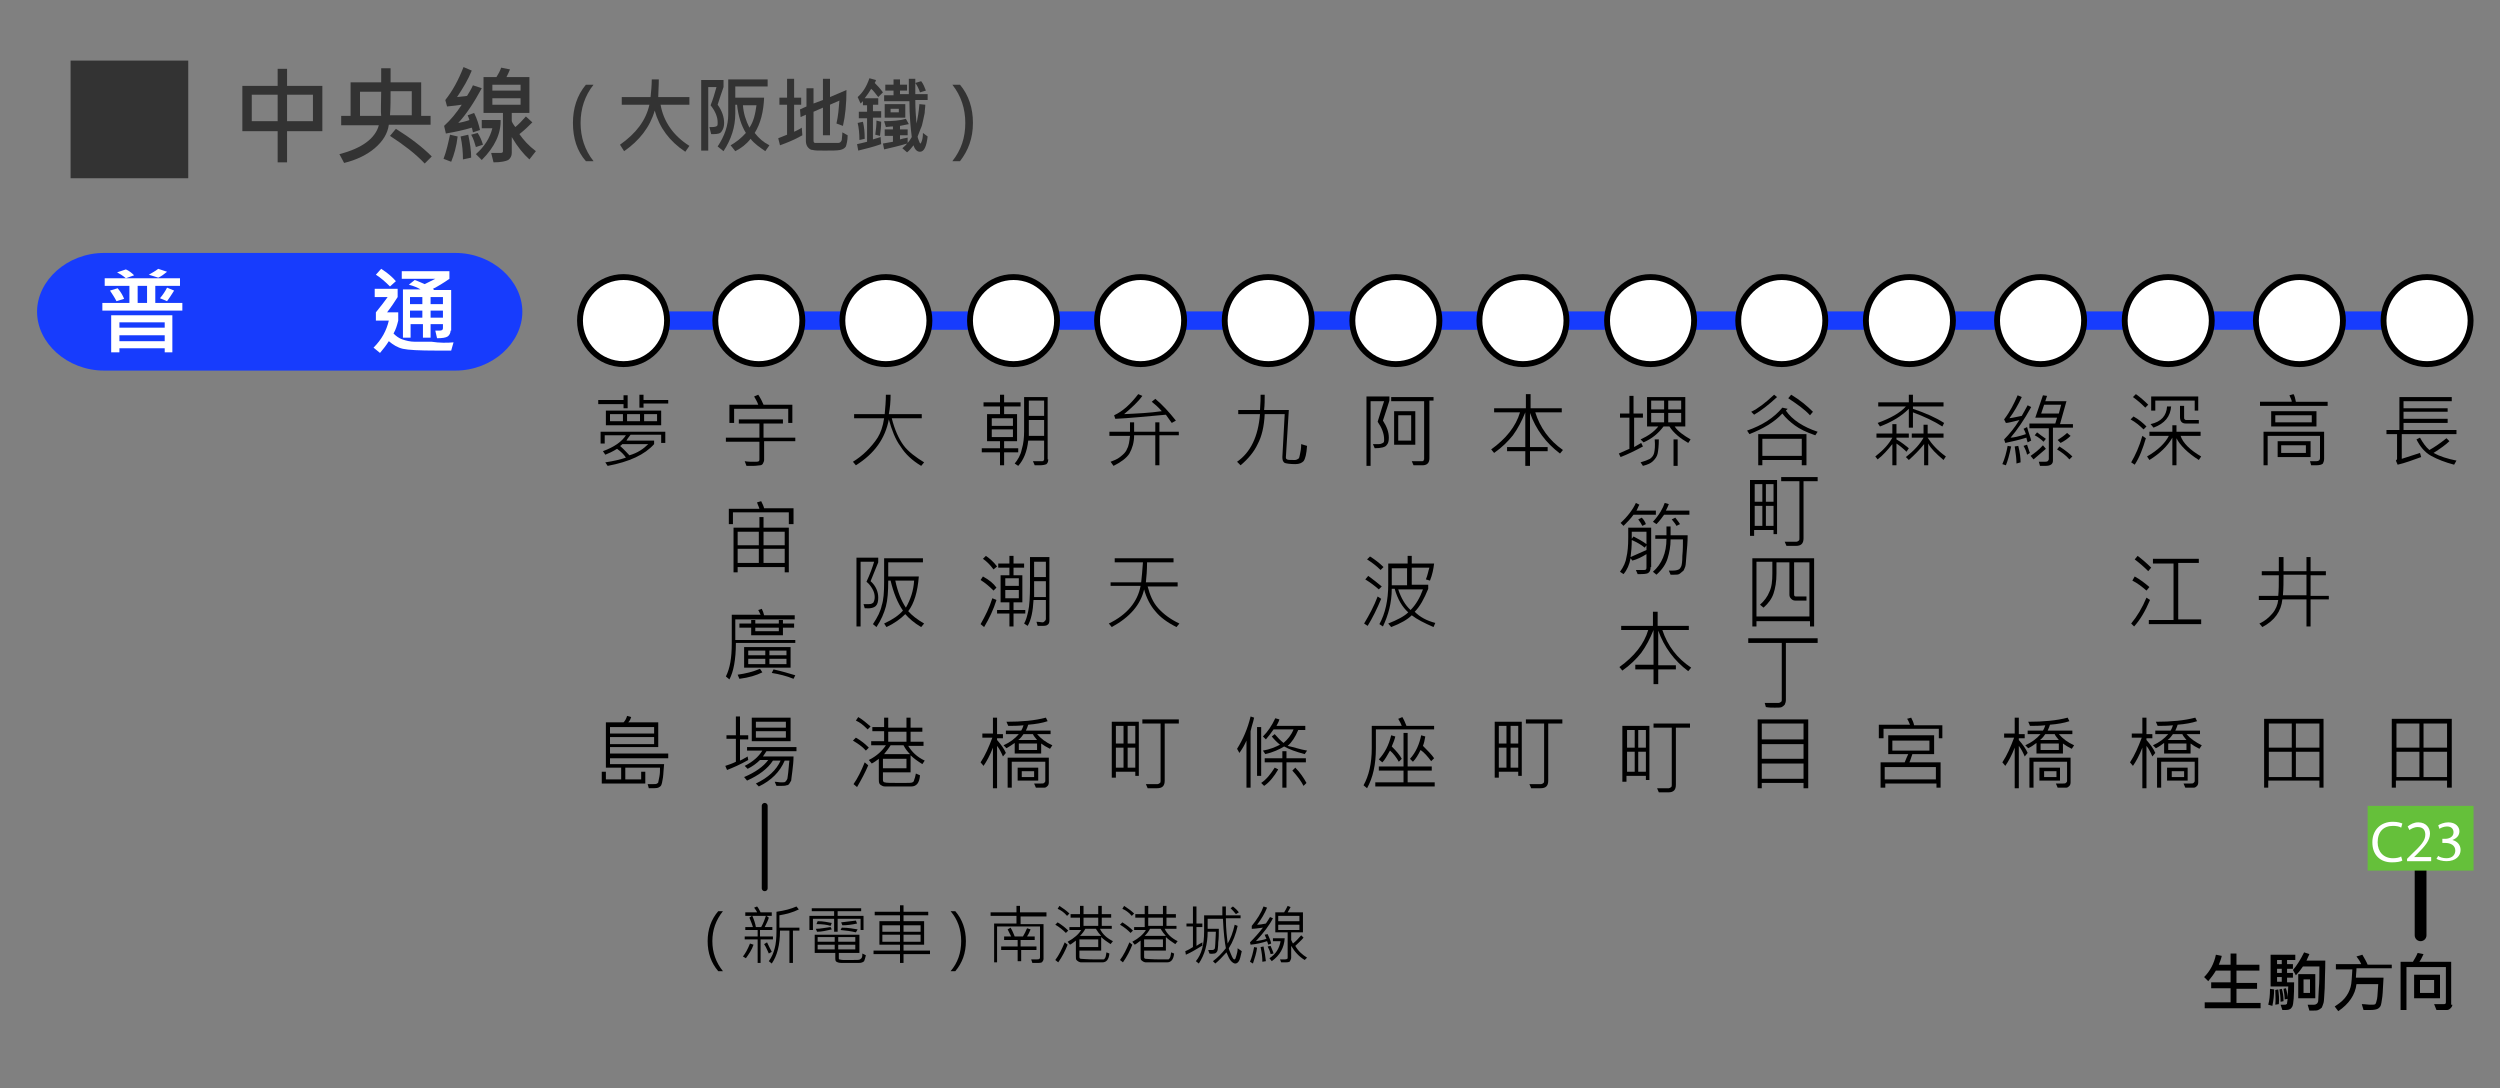 <?xml version="1.0" encoding="utf-8"?>
<!-- Generator: Adobe Illustrator 28.1.0, SVG Export Plug-In . SVG Version: 6.00 Build 0)  -->
<svg version="1.1" id="レイヤー_11" xmlns="http://www.w3.org/2000/svg" xmlns:xlink="http://www.w3.org/1999/xlink" x="0px"
	 y="0px" viewBox="0 0 425 185" style="enable-background:new 0 0 425 185;" xml:space="preserve">
<rect x="0" y="0" width="425" height="185" fill="#808080" stroke="none"/>
<style type="text/css">
	.st0{fill:none;}
	.st1{fill:none;stroke:#000000;stroke-width:2;stroke-linecap:round;stroke-linejoin:round;stroke-miterlimit:10;}
	.st2{fill:none;stroke:#000000;stroke-linecap:round;stroke-linejoin:round;stroke-miterlimit:10;}
	.st3{fill:#65C03A;}
	.st4{fill:#FFFFFF;}
	.st5{fill:none;stroke:#173CFD;stroke-width:3.135;stroke-linecap:round;stroke-miterlimit:10;}
	.st6{fill:#173CFD;}
	.st7{fill:#FFFFFF;stroke:#000000;stroke-miterlimit:10;}
	.st8{fill:#333333;}
</style>
<g>
	<path class="st0" d="M48.5,188.7"/>
</g>
<g>
	<path d="M384.3,171.4h-9.5v-1h4.4v-2.4h-3.3v-1h3.3V165h-2.5c-0.4,0.7-0.9,1.3-1.3,1.8l-0.7-0.7c1-1,1.7-2.3,2-3.8l1,0.2
		c-0.1,0.5-0.3,1-0.5,1.5h2v-1.9h1v1.9h3.9v1h-3.9v2.1h3.5v1h-3.5v2.4h4.1V171.4z"/>
	<path d="M386.6,168.2c0,0.9-0.1,1.9-0.3,2.8l-0.7-0.2c0.2-0.7,0.3-1.6,0.3-2.7L386.6,168.2z M390.3,163.2h-1.5v0.7h1v0.8h-1v0.7h1
		v0.8h-1v0.8h1.2c0,2.3-0.1,3.7-0.3,4.1s-0.5,0.6-1.1,0.6h-0.6l-0.3-0.9l0.6,0c0.2,0,0.3,0,0.4-0.1c0.1,0,0.1-0.1,0.1-0.2
		s0.1-0.4,0.1-1c0-0.6,0.1-1.2,0.1-1.8h-3v-5.4h4.2V163.2z M387.4,170.7l-0.6,0.1c0.1-0.8,0-1.7,0-2.5l0.5-0.1
		C387.4,169,387.5,169.8,387.4,170.7z M387.9,163.9v-0.7h-0.8v0.7H387.9z M387.9,165.4v-0.7h-0.8v0.7H387.9z M387.9,166.9v-0.8h-0.8
		v0.8H387.9z M388.2,170.2l-0.5,0.1c0-0.8-0.1-1.5-0.2-2.1l0.4-0.1C388.1,168.7,388.2,169.4,388.2,170.2z M388.9,169.8l-0.5,0.1
		c0-0.5-0.1-1.1-0.2-1.8l0.4-0.1C388.8,168.6,388.9,169.2,388.9,169.8z M395.3,163.4c0,1.7-0.1,3.2-0.1,4.6
		c-0.1,1.4-0.1,2.2-0.2,2.5s-0.2,0.6-0.3,0.8c-0.2,0.2-0.4,0.3-0.6,0.4c-0.2,0.1-0.5,0.1-0.9,0.1h-0.6l-0.3-1c0.5,0,0.8,0,1.1,0
		c0.2,0,0.4-0.1,0.5-0.2c0.1-0.1,0.2-0.3,0.2-0.5l0.1-2c0.1-1.1,0.1-2.4,0.1-3.8h-2.8c-0.4,0.6-0.8,1.1-1.2,1.5l-0.5-0.9
		c0.7-0.8,1.3-1.8,1.9-3l0.9,0.3c-0.2,0.4-0.3,0.7-0.5,1.1H395.3z M393.6,169.7h-2.9v-4.1h2.9V169.7z M392.7,168.8v-2.3h-1.1v2.3
		H392.7z"/>
	<path d="M406.4,164.6h-5.8c0,0.6-0.1,1.2-0.1,1.6h4.7c-0.1,1.3-0.1,2.4-0.2,3.2c-0.1,0.8-0.2,1.4-0.3,1.6c-0.1,0.2-0.3,0.4-0.5,0.5
		s-0.6,0.2-1.2,0.2c-0.4,0-0.8,0-1.2,0l-0.3-1c0.6,0,1,0.1,1.5,0.1c0.4,0,0.7,0,0.8-0.1s0.2-0.4,0.3-0.9c0.1-0.5,0.1-1.4,0.2-2.5
		h-3.7c-0.2,1.8-1.3,3.4-3.1,4.6l-0.6-0.8c0.6-0.4,1.2-0.8,1.7-1.4s0.8-1.2,1-1.9c0.2-0.7,0.2-1.7,0.3-3h-2.8v-0.9h4.3
		c-0.2-0.5-0.5-0.9-0.8-1.3l1-0.3c0.4,0.7,0.7,1.2,0.9,1.7h4.1V164.6z"/>
	<path d="M416.9,170.8c0,0.2-0.1,0.4-0.3,0.6c-0.2,0.2-0.4,0.3-0.6,0.3l-1.8,0l-0.4-1c0.5,0,1.1,0,1.7,0c0.2,0,0.3-0.1,0.3-0.3v-6
		h-6.7v7.3h-1v-8.2h2.1c0.3-0.5,0.6-1,0.8-1.5l1,0.2c-0.2,0.4-0.4,0.9-0.7,1.3h5.4V170.8z M414.8,169.7h-4.4v-4h4.4V169.7z
		 M413.8,168.8v-2.2h-2.4v2.2H413.8z"/>
</g>
<line class="st1" x1="411.5" y1="159" x2="411.5" y2="145"/>
<line class="st2" x1="130" y1="151" x2="130" y2="137"/>
<g>
	<path d="M122.1,165.1c-1.2-1.4-1.8-3.1-1.8-5.1c0-2,0.6-3.7,1.8-5.1h0.8c-1.2,1.5-1.8,3.2-1.8,5.1c0,1.9,0.6,3.6,1.8,5.1H122.1z"/>
	<path d="M128.1,160.6c-0.3,0.9-0.8,1.6-1.3,2.3l-0.5-0.3c0.4-0.5,0.8-1.2,1.2-2.2L128.1,160.6z M131.5,159.7h-2.2v4h-0.5v-4h-2.2
		v-0.5h2.2v-1.1h-2.1v-0.5h1.3c-0.1-0.3-0.3-0.9-0.6-1.6l0.4-0.3h-1.1v-0.6h2c-0.1-0.3-0.3-0.5-0.5-0.8l0.5-0.2
		c0.2,0.2,0.4,0.6,0.6,1h1.9v0.6h-0.9l0.4,0.3c-0.1,0.4-0.4,1-0.7,1.6h1.3v0.5h-2.1v1.1h2.2V159.7z M130.2,155.7h-2.3
		c0.3,0.7,0.5,1.3,0.6,1.9h0.9C129.8,156.9,130,156.3,130.2,155.7z M131.2,161.8l-0.5,0.3c-0.2-0.4-0.4-1-0.8-1.6l0.5-0.3
		C130.7,160.8,130.9,161.3,131.2,161.8z M136,158.2h-1.2v5.5h-0.6v-5.5h-1.6c0,2.5-0.5,4.3-1.4,5.6l-0.5-0.4c0.5-0.7,0.8-1.4,1-2.2
		c0.2-0.7,0.3-1.7,0.3-2.9v-3.3c1.4-0.2,2.5-0.5,3.4-0.9l0.4,0.5c-1,0.5-2.1,0.8-3.3,1v2.1h3.4V158.2z"/>
	<path d="M146.9,158.1h-0.6v-1.9h-3.9v2.2h-0.6v-2.2h-3.6v1.9h-0.6v-2.4h4.2v-0.8h-3.8v-0.5h8.4v0.5h-4v0.8h4.4V158.1z M147.2,162.4
		c-0.1,0.4-0.2,0.8-0.3,1c-0.2,0.2-0.5,0.3-0.9,0.3c-0.4,0-1,0-1.5,0c-0.5,0-0.9,0-1.4,0s-0.7-0.1-0.9-0.2c-0.2-0.1-0.2-0.4-0.2-0.7
		v-0.8h-3.5v-3.1h7.6v3.1h-3.5v0.9c0,0.1,0,0.2,0.1,0.2c0.1,0,0.3,0.1,0.7,0.1c0.4,0,0.9,0,1.3,0c0.9,0,1.4,0,1.5-0.1
		s0.3-0.2,0.3-0.3c0.1-0.2,0.1-0.4,0.1-0.7L147.2,162.4z M141.4,158c-0.9,0.2-1.7,0.4-2.5,0.4l-0.2-0.5c0.8,0,1.6-0.2,2.5-0.3
		L141.4,158z M141.4,156.9l-0.2,0.5c-0.6-0.2-1.4-0.3-2.4-0.3l0.2-0.5C140,156.6,140.8,156.8,141.4,156.9z M141.9,160.1v-0.8H139
		v0.8H141.9z M141.9,161.4v-0.8H139v0.8H141.9z M145.4,160.1v-0.8h-2.9v0.8H145.4z M145.4,161.4v-0.8h-2.9v0.8H145.4z M145.8,158
		l-0.3,0.5c-0.8-0.2-1.6-0.3-2.6-0.4l0.2-0.4C144.3,157.7,145.1,157.9,145.8,158z M145.7,157c-0.9,0.2-1.7,0.3-2.5,0.3l-0.2-0.5
		c0.8-0.1,1.6-0.2,2.5-0.3L145.7,157z"/>
	<path d="M158.1,162.2h-4.5v1.5H153v-1.5h-4.5v-0.6h4.5v-1h-3.5v-4h3.5v-1h-4.3v-0.6h4.3v-1.1h0.6v1.1h4.2v0.6h-4.2v1h3.5v4h-3.5v1
		h4.5V162.2z M153,158.4v-1.1h-3v1.1H153z M153,160.1v-1.2h-3v1.2H153z M156.5,158.4v-1.1h-2.9v1.1H156.5z M156.5,158.9h-2.9v1.2
		h2.9L156.5,158.9z"/>
	<path d="M161.6,165.1c1.2-1.4,1.8-3.1,1.8-5.1c0-2-0.6-3.7-1.8-5.1h0.8c1.2,1.4,1.8,3.1,1.8,5.1c0,2-0.6,3.7-1.8,5.1H161.6z"/>
	<path d="M178,155.8h-4.5v1.3h3.9v5.9c0,0.2-0.1,0.4-0.2,0.5c-0.1,0.2-0.5,0.2-1,0.2c-0.2,0-0.5,0-0.7,0l-0.2-0.6c0.3,0,0.6,0,0.8,0
		c0.3,0,0.5,0,0.6-0.1c0.1-0.1,0.1-0.1,0.1-0.3v-5.2h-7.3v6.1h-0.5V157h3.8v-1.3h-4.4l0-0.6h4.4v-1.1h0.6v1.1h4.5V155.8z
		 M176.3,161.5h-2.7v1.9H173v-1.9h-2.8v-0.6h2.8v-1.1h-2.3v-0.6h1.2c-0.2-0.4-0.4-0.8-0.6-1.2l0.5-0.3c0.3,0.5,0.5,1,0.7,1.5h1.4
		c0.3-0.5,0.5-0.9,0.7-1.4l0.6,0.2c-0.2,0.5-0.4,0.9-0.6,1.2h1.3v0.6h-2.4v1.1h2.7V161.5z"/>
	<path d="M181.6,158.2l-0.4,0.4c-0.5-0.5-1.1-1-1.8-1.4l0.4-0.4C180.6,157.3,181.1,157.7,181.6,158.2z M181.5,160.6
		c-0.4,1-0.9,2-1.6,3l-0.5-0.4c0.6-0.8,1.1-1.8,1.6-3L181.5,160.6z M181.8,155.3l-0.4,0.4c-0.5-0.6-1.1-1-1.6-1.2l0.3-0.5
		C180.7,154.4,181.3,154.8,181.8,155.3z M189.2,160l-0.4,0.5c-0.6-0.4-1.2-0.8-1.6-1.2v2.3h-3.7v1.1c0,0.2,0.1,0.3,0.3,0.3
		c0.2,0,1,0.1,2.4,0.1c0.8,0,1.3,0,1.4,0c0.1,0,0.2-0.1,0.3-0.3c0.1-0.2,0.1-0.4,0.2-0.9l0.5,0.2c-0.1,1-0.5,1.5-1.2,1.5
		c-0.4,0-1,0-1.9,0c-0.9,0-1.4,0-1.6,0c-0.2,0-0.3,0-0.5-0.1c-0.2-0.1-0.3-0.2-0.4-0.3s-0.1-0.4-0.1-0.6v-2.7
		c-0.3,0.2-0.6,0.5-1,0.7l-0.4-0.5c1.1-0.6,1.9-1.3,2.3-2h-2v-0.5h1.8V156h-1.6v-0.6h1.6v-1.4h0.6v1.4h2.5v-1.4h0.6v1.4h1.6v0.6
		h-1.6v1.4h1.7v0.5h-2C187.4,158.8,188.2,159.5,189.2,160z M186.7,161v-1.3h-3.2v1.3H186.7z M187.2,159.1c-0.3-0.3-0.6-0.7-0.9-1.2
		h-1.8c-0.2,0.4-0.5,0.8-0.9,1.2H187.2z M186.7,157.4V156h-2.5v1.4H186.7z"/>
	<path d="M192.6,158.2l-0.4,0.4c-0.5-0.5-1.1-1-1.8-1.4l0.4-0.4C191.6,157.3,192.1,157.7,192.6,158.2z M192.5,160.6
		c-0.4,1-0.9,2-1.6,3l-0.5-0.4c0.6-0.8,1.1-1.8,1.6-3L192.5,160.6z M192.8,155.3l-0.4,0.4c-0.5-0.6-1.1-1-1.6-1.2l0.3-0.5
		C191.7,154.4,192.3,154.8,192.8,155.3z M200.2,160l-0.4,0.5c-0.6-0.4-1.2-0.8-1.6-1.2v2.3h-3.7v1.1c0,0.2,0.1,0.3,0.3,0.3
		c0.2,0,1,0.1,2.4,0.1c0.8,0,1.3,0,1.4,0c0.1,0,0.2-0.1,0.3-0.3c0.1-0.2,0.1-0.4,0.2-0.9l0.5,0.2c-0.1,1-0.5,1.5-1.2,1.5
		c-0.4,0-1,0-1.9,0c-0.9,0-1.4,0-1.6,0c-0.2,0-0.3,0-0.5-0.1c-0.2-0.1-0.3-0.2-0.4-0.3s-0.1-0.4-0.1-0.6v-2.7
		c-0.3,0.2-0.6,0.5-1,0.7l-0.4-0.5c1.1-0.6,1.9-1.3,2.3-2h-2v-0.5h1.8V156h-1.6v-0.6h1.6v-1.4h0.6v1.4h2.5v-1.4h0.6v1.4h1.6v0.6
		h-1.6v1.4h1.7v0.5h-2C198.4,158.8,199.2,159.5,200.2,160z M197.7,161v-1.3h-3.2v1.3H197.7z M198.2,159.1c-0.3-0.3-0.6-0.7-0.9-1.2
		h-1.8c-0.2,0.4-0.5,0.8-0.9,1.2H198.2z M197.7,157.4V156h-2.5v1.4H197.7z"/>
	<path d="M204.3,160.8c-1.1,0.7-2,1.2-2.7,1.5l-0.1-0.6c0.5-0.2,1-0.5,1.3-0.7v-3.5h-1.1V157h1.1v-2.9h0.6v2.9h1v0.6h-1v3.2
		c0.3-0.2,0.6-0.4,1-0.6V160.8z M211.1,161.7c-0.2,0.9-0.3,1.4-0.5,1.7c-0.2,0.3-0.4,0.4-0.6,0.4c-0.2,0-0.4-0.1-0.7-0.4
		s-0.5-0.8-0.8-1.5c-0.7,0.8-1.4,1.5-1.9,1.9l-0.4-0.4c0.8-0.6,1.5-1.3,2.2-2.2c-0.2-1-0.4-2.7-0.5-5h-2.6v1.7h1.9
		c0,0.8,0,1.6-0.1,2.3c0,0.7-0.1,1.2-0.1,1.3s-0.1,0.3-0.2,0.4s-0.2,0.2-0.4,0.2c-0.2,0-0.4,0.1-0.8,0l-0.2-0.6c0.2,0,0.4,0,0.7,0
		c0.2,0,0.3-0.1,0.4-0.2c0.1-0.2,0.1-1.1,0.2-2.9h-1.4c0,2.1-0.5,3.9-1.5,5.4l-0.5-0.4c1-1.2,1.4-2.9,1.4-5v-2.8h3.1
		c0-0.5,0-1,0-1.5h0.6v1.5h2.5v0.5h-2.5c0,1.9,0.2,3.3,0.3,4.3c0.5-0.8,0.9-1.9,1.2-3.2l0.5,0.2c-0.3,1.4-0.8,2.7-1.5,3.8
		c0,0.2,0.2,0.6,0.4,1.1s0.4,0.8,0.5,0.8c0.1,0,0.1,0,0.2-0.1c0,0,0.1-0.2,0.2-0.6c0.1-0.3,0.2-0.7,0.2-1.2L211.1,161.7z
		 M210.6,155.1l-0.5,0.3c-0.3-0.4-0.6-0.7-0.9-1l0.4-0.3C210,154.4,210.3,154.7,210.6,155.1z"/>
	<path d="M213.7,161.1c-0.1,0.9-0.4,1.8-0.7,2.7l-0.5-0.3c0.3-0.7,0.5-1.5,0.7-2.5L213.7,161.1z M216.4,156.1
		c-0.6,1.2-1.6,2.5-2.9,3.9c0.6-0.1,1.2-0.2,1.8-0.4c-0.1-0.2-0.2-0.4-0.3-0.7l0.5-0.1c0.2,0.5,0.5,1,0.6,1.6l-0.5,0.2
		c0-0.1-0.1-0.3-0.2-0.6c-0.9,0.3-1.8,0.5-2.8,0.6l-0.1-0.4c0.8-0.8,1.5-1.6,2.2-2.5c-0.8,0.1-1.4,0.2-1.9,0.2l0-0.5
		c0.9-1.1,1.6-2.2,2-3.3l0.6,0.2c-0.4,1-1,2-1.7,2.9c0.5,0,1-0.1,1.5-0.2c0.3-0.4,0.5-0.8,0.7-1.1L216.4,156.1z M215.2,163.4
		l-0.6,0.1c0-0.8-0.1-1.6-0.3-2.5l0.5-0.1C215,161.8,215.1,162.6,215.2,163.4z M216.5,162.1l-0.5,0.1c-0.1-0.5-0.3-0.9-0.5-1.3
		l0.5-0.1C216.2,161.3,216.4,161.7,216.5,162.1z M218.4,159.5c-0.1,1.6-0.8,2.9-2.2,3.9l-0.4-0.5c1.1-0.7,1.7-1.7,1.9-2.9h-1.3v-0.5
		H218.4z M222.2,162.8l-0.4,0.4c-1-0.6-1.7-1.4-2.3-2.4v2c0,0.2-0.1,0.4-0.2,0.6s-0.5,0.2-1,0.2c-0.2,0-0.4,0-0.5,0l-0.2-0.5
		c0.2,0,0.4,0,0.6,0c0.3,0,0.5,0,0.6-0.1c0.1,0,0.1-0.1,0.1-0.2v-4.3h-2.1v-3.4h1.5c0.2-0.3,0.4-0.7,0.6-1.1l0.5,0.2
		c-0.2,0.3-0.3,0.6-0.5,0.9h2.6v3.4h-2v1.3c0.1,0.2,0.2,0.4,0.3,0.6c0.5-0.4,0.9-0.8,1.4-1.4l0.4,0.4c-0.4,0.5-0.9,0.9-1.4,1.4
		C220.7,161.7,221.4,162.3,222.2,162.8z M220.9,156.6v-0.9h-3.6v0.9H220.9z M220.9,158.1v-0.9h-3.6v0.9H220.9z"/>
</g>
<rect x="402.5" y="137" class="st3" width="18" height="11"/>
<g>
	<path class="st4" d="M408.4,146.3c-0.3,0.2-1,0.3-1.8,0.3c-1.9,0-3.3-1.2-3.3-3.4c0-2.1,1.4-3.5,3.5-3.5c0.8,0,1.4,0.2,1.6,0.3
		l-0.2,0.7c-0.3-0.2-0.8-0.3-1.4-0.3c-1.6,0-2.6,1-2.6,2.8c0,1.6,1,2.7,2.6,2.7c0.5,0,1.1-0.1,1.4-0.3L408.4,146.3z"/>
	<path class="st4" d="M409.2,146.5V146l0.7-0.7c1.7-1.6,2.4-2.4,2.4-3.4c0-0.7-0.3-1.3-1.3-1.3c-0.6,0-1.1,0.3-1.4,0.5l-0.3-0.6
		c0.5-0.4,1.1-0.7,1.8-0.7c1.4,0,2,1,2,1.9c0,1.2-0.9,2.2-2.2,3.5l-0.5,0.5v0h2.9v0.7H409.2z"/>
	<path class="st4" d="M414.5,145.5c0.2,0.2,0.8,0.4,1.4,0.4c1.1,0,1.5-0.7,1.5-1.3c0-0.9-0.8-1.3-1.7-1.3h-0.5v-0.7h0.5
		c0.6,0,1.4-0.3,1.4-1.1c0-0.5-0.3-1-1.1-1c-0.5,0-1,0.2-1.3,0.4l-0.2-0.6c0.3-0.2,1-0.5,1.7-0.5c1.3,0,1.9,0.8,1.9,1.5
		c0,0.7-0.4,1.2-1.2,1.5v0c0.8,0.2,1.4,0.8,1.4,1.7c0,1-0.8,1.9-2.4,1.9c-0.7,0-1.4-0.2-1.7-0.4L414.5,145.5z"/>
</g>
<line class="st5" x1="103.5" y1="54.5" x2="412.5" y2="54.5"/>
<path class="st6" d="M88.8,53c0,5.3-5.1,10-11.4,10H17.7c-6.3,0-11.4-4.7-11.4-10c0-5.3,5.1-10,11.4-10h59.7
	C83.7,43,88.8,47.7,88.8,53z"/>
<g>
	<path class="st4" d="M30.9,52.8H17.4v-1.3H22v-2.9h-4.2v-1.3h12.8v1.3h-4.2v2.9h4.6V52.8z M21.1,50.8l-1.3,0.4
		c-0.3-0.6-0.7-1.2-1.1-1.8L20,49C20.6,49.7,20.9,50.3,21.1,50.8z M29.4,59.9H28v-0.7h-7.7v0.7h-1.4v-6.3h10.4V59.9z M22.8,46.8
		l-1.4,0.5c-0.6-0.5-1.1-0.8-1.5-1l1.5-0.5C21.9,46,22.4,46.4,22.8,46.8z M28,55.7v-0.9h-7.7v0.9H28z M28,58v-1h-7.7v1H28z M25,51.5
		v-2.9h-1.6l0,2.9H25z M28.4,46.2c-0.5,0.4-1,0.8-1.5,1l-1.6-0.5c0.5-0.3,1.1-0.6,1.6-1L28.4,46.2z M29.6,49.4
		c-0.5,0.8-0.9,1.4-1.2,1.8l-1.2-0.5c0.5-0.6,0.9-1.2,1.2-1.8L29.6,49.4z"/>
	<path class="st4" d="M77.1,58.2l-0.4,1.4c-0.9,0-1.7,0-2.5,0c-2.9,0-4.8-0.1-5.7-0.3c-0.9-0.2-1.7-0.7-2.4-1.3
		c-0.5,0.8-1,1.4-1.5,2l-1.1-0.9c1.4-1.4,2.2-2.9,2.6-4.6h-2.2v-1.4c0.9-1.1,1.5-1.9,2-2.6h-2.2v-1.4h3.9v1.4
		c-0.5,0.8-1.1,1.7-1.8,2.6h1.9v1.4c-0.2,0.8-0.4,1.5-0.8,2.2c0.4,0.4,0.9,0.8,1.5,1s1.3,0.4,2.2,0.4c0.9,0,1.8,0,2.8,0
		C74.7,58.3,76,58.3,77.1,58.2z M67.3,47.8l-1,0.9c-0.8-0.8-1.6-1.5-2.4-2l0.9-1C65.9,46.4,66.7,47.1,67.3,47.8z M76.6,56.2
		c0,0.4-0.2,0.8-0.5,1s-0.9,0.3-1.8,0.3L74,56.2c0.3,0,0.5,0,0.7,0c0.4,0,0.6-0.1,0.6-0.4v-0.7h-2.1v2.3h-1.3v-2.3h-2.1v2.3h-1.3
		v-8.2h3c-0.5-0.3-1.2-0.6-2-0.8l1-0.8c0.6,0.2,1.2,0.5,1.7,0.7c0.6-0.3,1.2-0.6,1.8-0.9h-5.7v-1.3h8.1v1.3c-1,0.7-2,1.3-2.8,1.7
		l0.2,0.2h2.9V56.2z M71.8,51.7v-1.2h-2.1v1.2H71.8z M71.8,54v-1.2h-2.1V54H71.8z M75.3,51.7v-1.2h-2.1v1.2H75.3z M75.3,54v-1.2
		h-2.1V54H75.3z"/>
</g>
<path class="st7" d="M273.2,54.5c0,4.1,3.3,7.4,7.4,7.4c4.1,0,7.4-3.3,7.4-7.4c0-4.1-3.3-7.4-7.4-7.4
	C276.5,47.1,273.2,50.4,273.2,54.5z"/>
<path class="st7" d="M251.5,54.5c0,4.1,3.3,7.4,7.4,7.4c4.1,0,7.4-3.3,7.4-7.4c0-4.1-3.3-7.4-7.4-7.4
	C254.9,47.1,251.5,50.4,251.5,54.5z"/>
<path class="st7" d="M317.2,54.5c0,4.1,3.3,7.4,7.4,7.4c4.1,0,7.4-3.3,7.4-7.4c0-4.1-3.3-7.4-7.4-7.4
	C320.5,47.1,317.2,50.4,317.2,54.5z"/>
<path class="st7" d="M295.5,54.5c0,4.1,3.3,7.4,7.4,7.4c4.1,0,7.4-3.3,7.4-7.4c0-4.1-3.3-7.4-7.4-7.4
	C298.9,47.1,295.5,50.4,295.5,54.5z"/>
<path class="st7" d="M361.2,54.5c0,4.1,3.3,7.4,7.4,7.4c4.1,0,7.4-3.3,7.4-7.4c0-4.1-3.3-7.4-7.4-7.4
	C364.5,47.1,361.2,50.4,361.2,54.5z"/>
<path class="st7" d="M339.5,54.5c0,4.1,3.3,7.4,7.4,7.4c4.1,0,7.4-3.3,7.4-7.4c0-4.1-3.3-7.4-7.4-7.4
	C342.9,47.1,339.5,50.4,339.5,54.5z"/>
<path class="st7" d="M405.2,54.5c0,4.1,3.3,7.4,7.4,7.4c4.1,0,7.4-3.3,7.4-7.4c0-4.1-3.3-7.4-7.4-7.4
	C408.5,47.1,405.2,50.4,405.2,54.5z"/>
<path class="st7" d="M383.5,54.5c0,4.1,3.3,7.4,7.4,7.4c4.1,0,7.4-3.3,7.4-7.4c0-4.1-3.3-7.4-7.4-7.4
	C386.9,47.1,383.5,50.4,383.5,54.5z"/>
<path class="st7" d="M229.9,54.5c0,4.1,3.3,7.4,7.4,7.4c4.1,0,7.4-3.3,7.4-7.4c0-4.1-3.3-7.4-7.4-7.4
	C233.2,47.1,229.9,50.4,229.9,54.5z"/>
<path class="st7" d="M208.2,54.5c0,4.1,3.3,7.4,7.4,7.4c4.1,0,7.4-3.3,7.4-7.4c0-4.1-3.3-7.4-7.4-7.4
	C211.5,47.1,208.2,50.4,208.2,54.5z"/>
<path class="st7" d="M186.5,54.5c0,4.1,3.3,7.4,7.4,7.4c4.1,0,7.4-3.3,7.4-7.4c0-4.1-3.3-7.4-7.4-7.4
	C189.9,47.1,186.5,50.4,186.5,54.5z"/>
<path class="st7" d="M164.9,54.5c0,4.1,3.3,7.4,7.4,7.4c4.1,0,7.4-3.3,7.4-7.4c0-4.1-3.3-7.4-7.4-7.4
	C168.2,47.1,164.9,50.4,164.9,54.5z"/>
<path class="st7" d="M143.2,54.5c0,4.1,3.3,7.4,7.4,7.4c4.1,0,7.4-3.3,7.4-7.4c0-4.1-3.3-7.4-7.4-7.4
	C146.5,47.1,143.2,50.4,143.2,54.5z"/>
<path class="st7" d="M121.6,54.5c0,4.1,3.3,7.4,7.4,7.4c4.1,0,7.4-3.3,7.4-7.4c0-4.1-3.3-7.4-7.4-7.4
	C124.9,47.1,121.6,50.4,121.6,54.5z"/>
<path class="st7" d="M98.6,54.5c0,4.1,3.3,7.4,7.4,7.4c4.1,0,7.4-3.3,7.4-7.4c0-4.1-3.3-7.4-7.4-7.4C101.9,47.1,98.6,50.4,98.6,54.5
	z"/>
<path class="st7" d="M68.7,119.7"/>
<g>
	<path d="M417.7,73.8h-9.4V78c0.9-0.3,1.9-0.6,3.1-1l0.2,0.7c-1.4,0.5-2.7,1-4,1.3l-0.3-0.7c0.1-0.1,0.2-0.2,0.2-0.3v-4.2h-1.8v-0.7
		h2.2v-5.6h8.9v0.7h-8.2v1.2h7.5V70h-7.5v1.2h7.5v0.7h-7.5v1.2h9V73.8z M417.6,78.3l-0.4,0.7c-1.5-0.4-2.8-0.9-3.9-1.5
		c-1.1-0.6-1.9-1.6-2.5-2.8l0.6-0.3c0.5,0.9,1,1.6,1.6,2.1c0.9-0.5,1.9-1.2,2.9-2l0.5,0.5c-0.6,0.6-1.6,1.3-2.7,2
		C414.8,77.6,416.1,78,417.6,78.3z"/>
	<path d="M416.8,133.9H416v-1.2h-8.7v1.2h-0.7v-11.7h10.2V133.9z M411.3,127.1V123h-3.9v4.1H411.3z M411.3,132.1v-4.3h-3.9v4.3
		H411.3z M416,127.1V123h-4v4.1H416z M416,132.1v-4.3h-4v4.3H416z"/>
	<path d="M395.7,69h-11.5v-0.7h5.4c0-0.3-0.2-0.6-0.4-1.1l0.7-0.2c0.2,0.3,0.3,0.8,0.4,1.3h5.4V69z M395.1,78c0,0.3-0.1,0.6-0.2,0.8
		c-0.2,0.2-0.6,0.3-1.2,0.3c-0.2,0-0.5,0-0.8,0l-0.2-0.7c0.6,0,0.9,0,1.1,0c0.4,0,0.6-0.2,0.6-0.5v-3.8h-8.9v5h-0.7v-5.7h10.3V78z
		 M393.8,72.5h-7.7v-2.6h7.7V72.5z M393,71.8v-1.2h-6.2v1.2H393z M392.8,77.7h-5.6V75h5.6V77.7z M392,77v-1.3h-4.2V77H392z"/>
	<path d="M395.9,101.9h-3.1v4.6h-0.7v-4.6H388c-0.2,2-1.3,3.6-3.4,4.7l-0.5-0.6c0.9-0.4,1.6-1,2.2-1.7s0.9-1.5,1-2.3H384v-0.7h3.3
		c0.1-0.9,0.1-2,0.1-3.5h-2.9v-0.7h2.9v-2.4h0.8v2.4h3.9v-2.4h0.7v2.4h2.6v0.7h-2.6v3.5h3.1V101.9z M392.1,101.2v-3.5h-3.9
		c0,1.1,0,2.3-0.1,3.5H392.1z"/>
	<path d="M395,133.9h-0.7v-1.2h-8.7v1.2h-0.7v-11.7H395V133.9z M389.6,127.1V123h-3.9v4.1H389.6z M389.6,132.1v-4.3h-3.9v4.3H389.6z
		 M394.3,127.1V123h-4v4.1H394.3z M394.3,132.1v-4.3h-4v4.3H394.3z"/>
	<path d="M364.9,72.5l-0.5,0.5c-0.6-0.6-1.3-1.2-2.2-1.7l0.5-0.5C363.6,71.3,364.3,71.9,364.9,72.5z M364.8,74.5
		c-0.5,1.7-1.1,3.3-1.9,4.5l-0.6-0.4c0.7-1.2,1.4-2.7,1.9-4.5L364.8,74.5z M365.2,68.8l-0.5,0.5c-0.7-0.7-1.4-1.3-2.1-1.8l0.5-0.5
		C363.8,67.5,364.5,68.1,365.2,68.8z M374.2,77.6l-0.4,0.6c-1.9-1.2-3.2-2.5-3.8-3.7v4.6h-0.7v-4.7c-0.8,1.4-2.1,2.7-3.9,3.8
		l-0.4-0.6c1.9-1.1,3.1-2.3,3.7-3.5h-3.3v-0.7h3.9v-1.1h0.7v1.1h4.1v0.7h-3.4C371.1,75.3,372.3,76.5,374.2,77.6z M369.1,69
		c-0.1,1.8-1.1,3-3,3.7l-0.5-0.6c1.8-0.4,2.7-1.4,2.8-3H369.1z M373.8,69.8h-0.7v-1.7h-6.7v1.7h-0.7v-2.4h8V69.8z M373.8,72h-2.2
		c-0.7,0-1-0.4-1-1.1V69h0.7v2c0,0.1,0,0.2,0.1,0.3c0.1,0.1,0.2,0.1,0.3,0.1h2.1V72z"/>
	<path d="M365.5,102c-0.8,1.9-1.7,3.4-2.7,4.5l-0.5-0.5c1-1.2,1.9-2.7,2.6-4.4L365.5,102z M365.4,99.8l-0.5,0.6
		c-0.8-0.7-1.6-1.3-2.4-1.7l0.4-0.7C363.8,98.5,364.6,99.1,365.4,99.8z M365.7,96.5l-0.5,0.6c-0.8-0.8-1.5-1.4-2.3-2l0.5-0.6
		C364.2,95.1,365,95.8,365.7,96.5z M374.2,106.1h-8.9v-0.7h4.2v-9.6h-3.5V95h7.8v0.7h-3.5v9.6h3.9V106.1z"/>
	<path d="M366.4,128l-0.5,0.6c-0.3-0.7-0.6-1.3-1-1.8v7.2h-0.7v-6.9c-0.5,1.3-1.1,2.4-1.6,3.1l-0.5-0.6c0.8-1.2,1.4-2.6,2-4.2h-1.7
		v-0.7h1.8V122h0.7v2.8h1v0.7h-1v0.3C365.6,126.6,366.1,127.3,366.4,128z M374.3,126.7l-0.4,0.6c-0.6-0.3-1.1-0.6-1.5-0.9v1.7h-4.5
		v-1.8c-0.4,0.3-0.8,0.6-1.4,0.9l-0.5-0.5c1.1-0.5,1.9-1.1,2.6-1.9h-2.2v-0.6h2.6c0.2-0.3,0.3-0.6,0.4-0.9c-1,0.1-1.8,0.1-2.6,0.1
		l-0.3-0.7c2.6,0,4.8-0.2,6.7-0.7l0.3,0.6c-0.9,0.3-2,0.5-3.3,0.6c-0.1,0.3-0.2,0.6-0.4,1h4.2v0.6h-2.3
		C372.4,125.6,373.3,126.2,374.3,126.7z M373.7,133c0,0.3-0.1,0.5-0.2,0.6s-0.3,0.3-0.5,0.3c-0.2,0-0.5,0-0.9,0c-0.2,0-0.4,0-0.6,0
		l-0.3-0.7c0.4,0,0.7,0,1,0c0.4,0,0.6,0,0.7-0.1c0.1-0.1,0.2-0.2,0.2-0.3v-3.3h-5.7v4.4h-0.7v-5.1h7V133z M371.9,132.7h-3.5v-2.2
		h3.5V132.7z M371.7,125.8c-0.3-0.4-0.6-0.7-0.7-1h-1.6c-0.2,0.3-0.5,0.7-0.9,1H371.7z M371.7,127.5v-1.1h-3.1v1.1H371.7z
		 M371.3,132.1v-1h-2.1v1H371.3z"/>
	<path d="M341.9,75.9c-0.3,1.4-0.6,2.5-0.9,3.2l-0.6-0.2c0.4-0.9,0.7-2,0.9-3.1L341.9,75.9z M345.3,74.9l-0.6,0.3
		c-0.1-0.4-0.2-0.6-0.2-0.8c-1.3,0.4-2.6,0.7-3.6,0.9l-0.2-0.6c0.9-0.9,1.8-2,2.6-3.3c-1.2,0.3-1.9,0.5-2.3,0.5l-0.3-0.6
		c1-1.3,1.7-2.7,2.3-4.1l0.7,0.3c-0.6,1.3-1.3,2.5-2.1,3.6c0.8-0.1,1.5-0.3,2.1-0.4c0.3-0.5,0.6-1.1,1-1.8l0.6,0.3
		c-1.2,2.2-2.4,3.9-3.5,5.2c0.5,0,1.4-0.2,2.6-0.6c-0.1-0.3-0.2-0.6-0.4-0.9l0.6-0.3C344.9,73.7,345.2,74.4,345.3,74.9z M343.5,78.6
		l-0.7,0.2c0-0.7-0.1-1.6-0.3-2.9l0.6-0.1C343.4,76.9,343.5,77.9,343.5,78.6z M345.1,77l-0.5,0.3c-0.1-0.5-0.3-1-0.6-1.5l0.6-0.2
		C344.9,76.4,345,76.9,345.1,77z M352.4,72.7h-3.4v5.6c0,0.6-0.4,0.9-1.3,0.9c-0.3,0-0.5,0-0.9,0l-0.2-0.7c0.2,0,0.5,0,0.7,0
		c0.4,0,0.7,0,0.8-0.1s0.2-0.2,0.2-0.4v-5.2h-3.3V72h4.4l0.3-1H346l1.3-3.8l0.7,0.1l-0.3,0.9h3.6l-1.1,3.9h2.2V72.7z M347.8,76.3
		c-0.8,0.7-1.5,1.3-2.1,1.8l-0.5-0.6c0.7-0.5,1.4-1,2.1-1.8L347.8,76.3z M347.8,74.6l-0.4,0.5c-0.4-0.4-0.9-0.8-1.5-1.1l0.4-0.5
		C346.7,73.8,347.2,74.2,347.8,74.6z M350.4,68.8h-2.9l-0.5,1.5h3L350.4,68.8z M352.3,77.6l-0.5,0.5c-0.6-0.7-1.3-1.2-2.1-1.7
		l0.4-0.5C351.2,76.6,351.9,77.2,352.3,77.6z M352,74.1c-0.5,0.5-1.1,0.9-1.7,1.2l-0.5-0.5c0.6-0.4,1.2-0.8,1.6-1.2L352,74.1z"/>
	<path d="M344.7,128l-0.5,0.6c-0.3-0.7-0.6-1.3-1-1.8v7.2h-0.7v-6.9c-0.5,1.3-1.1,2.4-1.6,3.1l-0.5-0.6c0.8-1.2,1.4-2.6,2-4.2h-1.7
		v-0.7h1.8V122h0.7v2.8h1v0.7h-1v0.3C343.9,126.6,344.4,127.3,344.7,128z M352.6,126.7l-0.4,0.6c-0.6-0.3-1.1-0.6-1.5-0.9v1.7h-4.5
		v-1.8c-0.4,0.3-0.8,0.6-1.4,0.9l-0.5-0.5c1.1-0.5,1.9-1.1,2.6-1.9h-2.2v-0.6h2.6c0.2-0.3,0.3-0.6,0.4-0.9c-1,0.1-1.8,0.1-2.6,0.1
		l-0.3-0.7c2.6,0,4.8-0.2,6.7-0.7l0.3,0.6c-0.9,0.3-2,0.5-3.3,0.6c-0.1,0.3-0.2,0.6-0.4,1h4.2v0.6h-2.3
		C350.7,125.6,351.5,126.2,352.6,126.7z M352,133c0,0.3-0.1,0.5-0.2,0.6s-0.3,0.3-0.5,0.3c-0.2,0-0.5,0-0.9,0c-0.2,0-0.4,0-0.6,0
		l-0.3-0.7c0.4,0,0.7,0,1,0c0.4,0,0.6,0,0.7-0.1c0.1-0.1,0.2-0.2,0.2-0.3v-3.3h-5.7v4.4H345v-5.1h7V133z M350.2,132.7h-3.5v-2.2h3.5
		V132.7z M350,125.8c-0.3-0.4-0.6-0.7-0.7-1h-1.6c-0.2,0.3-0.5,0.7-0.9,1H350z M350,127.5v-1.1h-3.1v1.1H350z M349.6,132.1v-1h-2.1
		v1H349.6z"/>
	<path d="M324.5,76.2l-0.4,0.6c-0.5-0.5-1.1-1-1.7-1.4v3.7h-0.7v-3.6c-0.8,1-1.6,1.9-2.5,2.6l-0.4-0.5c1.4-1.1,2.3-2.1,2.9-3.2H319
		v-0.7h2.7v-1.6h0.7v1.6h2.1v0.7h-2.1v0.3C323.3,75.2,324,75.8,324.5,76.2z M330.5,71.9l-0.3,0.6c-1.4-0.9-3.1-1.7-5-2.4v2.6h-0.7
		v-3.2c-1.2,1.2-2.8,2.2-4.9,3l-0.4-0.6c2.2-0.8,3.8-1.7,4.8-2.8h-4.7v-0.7h5.2v-1.3h0.7v1.3h5.2v0.7h-5.2v0.4
		C327.3,70.2,329.1,71,330.5,71.9z M330.8,77.6l-0.4,0.6c-1.3-1.1-2.2-2-2.6-2.8v3.7h-0.7v-3.6c-0.8,1-1.7,1.9-2.6,2.7l-0.5-0.5
		c1.4-1.1,2.4-2.2,3-3.3h-2v-0.7h2v-1.5h0.7v1.5h2.7v0.7h-2.7C328.4,75.5,329.4,76.6,330.8,77.6z"/>
	<path d="M330.3,125.5h-0.7v-1.6h-9.4v1.6h-0.8v-2.3h5.3c-0.2-0.4-0.3-0.8-0.5-1l0.7-0.2c0.2,0.4,0.4,0.8,0.5,1.3h4.8V125.5z
		 M329.9,133.9h-0.7v-0.7h-8.7v0.7h-0.8v-4.3h4.1c0.2-0.5,0.4-1,0.6-1.4h-3.4v-3.2h7.8v3.2h-3.7c-0.2,0.5-0.3,1-0.5,1.4h5.3V133.9z
		 M329.1,132.5v-2.1h-8.7v2.1H329.1z M328,127.6v-1.7h-6.3v1.7H328z"/>
	<path d="M309,73.4l-0.4,0.6c-1.5-0.5-2.7-1.1-3.5-1.7c-0.8-0.6-1.5-1.2-2.1-2c-1.4,1.5-3.3,2.6-5.6,3.5l-0.4-0.6
		c2.6-0.9,4.6-2.2,6-3.9l0.9,0.2c-0.1,0.1-0.2,0.2-0.3,0.3C304.7,71.4,306.6,72.6,309,73.4z M302.1,67.5c-1.4,1.3-2.7,2.3-3.9,3
		l-0.5-0.5c1.1-0.5,2.4-1.5,3.9-2.9L302.1,67.5z M307.1,79.1h-0.8v-0.9h-6.7v0.9h-0.7v-5.3h8.2V79.1z M306.3,77.5v-2.9h-6.7v2.9
		H306.3z M308.2,70l-0.5,0.6c-0.9-1-2.2-1.9-3.7-2.9l0.5-0.6C306,68,307.2,69,308.2,70z"/>
	<path d="M302.2,90.8h-0.7v-0.7h-3.3v1h-0.7v-9.5h4.6V90.8z M299.6,85.3v-3h-1.3v3H299.6z M299.6,89.4V86h-1.3v3.4H299.6z
		 M301.5,85.3v-3h-1.3v3H301.5z M301.5,89.4V86h-1.3v3.4H301.5z M309,81.8h-2.4v9.7c0,0.9-0.4,1.3-1.3,1.3l-1.6,0l-0.3-0.7
		c0.3,0,0.7,0,1.2,0c0.4,0,0.7,0,0.8,0c0.1,0,0.3-0.1,0.4-0.2s0.1-0.2,0.1-0.4v-9.7h-3.1v-0.7h6.2V81.8z"/>
	<path d="M308.4,106.5h-0.7v-0.9h-9.1v0.9h-0.7V94.9h10.5V106.5z M307.6,104.9v-9.3H305v5.5c0,0.2,0.1,0.3,0.3,0.3h1.8v0.7h-1.9
		c-0.3,0-0.5-0.1-0.7-0.3c-0.2-0.2-0.3-0.4-0.3-0.7v-5.5H302v1.9c0,1.4-0.2,2.5-0.5,3.4s-0.9,1.7-1.7,2.4l-0.6-0.5
		c0.7-0.6,1.3-1.4,1.6-2.2c0.4-0.8,0.5-1.9,0.5-3.1v-2h-2.7v9.3H307.6z"/>
	<path d="M309,109.3h-5.4v9.7c0,0.3-0.1,0.6-0.2,0.8c-0.2,0.2-0.3,0.3-0.5,0.4c-0.2,0.1-0.6,0.1-1.2,0.1c-0.5,0-1,0-1.5-0.1
		l-0.2-0.7c0.6,0,1.1,0,1.5,0c0.3,0,0.6,0,0.8,0c0.2,0,0.4-0.1,0.5-0.2c0.1-0.1,0.1-0.2,0.1-0.4v-9.6h-5.7v-0.8H309V109.3z"/>
	<path d="M307.3,134h-0.7v-0.9h-7.1v0.9h-0.7v-11.7h8.6V134z M306.6,125.7V123h-7.1v2.7H306.6z M306.6,129v-2.5h-7.1v2.5H306.6z
		 M306.6,132.4v-2.6h-7.1v2.6H306.6z"/>
	<path d="M279.4,71h-1.6v5c0.5-0.3,0.9-0.5,1.2-0.7l0.3,0.6c-1.3,0.7-2.5,1.3-3.8,1.8l-0.3-0.6c0.7-0.3,1.3-0.6,1.8-0.8V71h-1.6
		v-0.7h1.6v-3h0.7v3h1.6V71z M282,74.7c0,1.1-0.1,1.9-0.2,2.4c-0.1,0.5-0.4,0.9-0.8,1.3c-0.4,0.4-1,0.6-1.7,0.8l-0.4-0.6
		c0.7-0.2,1.2-0.4,1.6-0.6c0.4-0.3,0.6-0.6,0.7-1c0.1-0.4,0.2-1.2,0.1-2.3L282,74.7z M287.4,74.7l-0.4,0.6c-1.4-0.8-2.5-1.7-3.2-2.8
		h-1c-0.9,1.2-2,2.1-3.4,2.7l-0.5-0.5c1.3-0.6,2.3-1.3,3-2.2H280v-5h6.5v5h-1.8C285.2,73.3,286.2,74,287.4,74.7z M282.9,69.6v-1.5
		h-2.2v1.5H282.9z M282.9,71.8v-1.6h-2.2v1.6H282.9z M285.8,69.6v-1.5h-2.2v1.5H285.8z M285.8,71.8v-1.6h-2.2v1.6H285.8z
		 M285.2,79.2h-0.7v-4.5h0.7V79.2z"/>
	<path d="M280.6,96.4c0,0.5-0.1,0.8-0.4,1s-0.9,0.2-1.8,0.2l-0.3-0.7c0.6,0,1,0,1.4,0c0.3,0,0.4-0.1,0.4-0.4v-2.3
		c-0.8,0.5-1.6,0.9-2.4,1.1l-0.3-0.4c-0.2,1.1-0.6,2-1.2,2.7l-0.6-0.4c0.6-0.8,1-1.7,1.1-2.5c0.2-0.8,0.3-1.9,0.3-3.3v-1.7h3.9V96.4
		z M281.4,87.5h-3.7c-0.5,0.7-1.1,1.3-1.7,1.9l-0.5-0.5c1.2-1.1,2.1-2.3,2.6-3.4l0.6,0.3c-0.2,0.3-0.3,0.7-0.5,1h3.3V87.5z
		 M279.6,93.1c-0.6-0.5-1.3-0.9-2.2-1.3c0,1.1-0.1,2.1-0.2,2.9c0.7-0.3,1.6-0.7,2.7-1.2v-0.8L279.6,93.1z M279.9,90.4h-2.5v1.2
		l0.3-0.4c0.8,0.4,1.5,0.8,2.2,1.3V90.4z M279.8,89.1l-0.6,0.3c-0.2-0.4-0.4-0.7-0.7-1.1l0.6-0.3C279.5,88.4,279.7,88.8,279.8,89.1z
		 M286.9,91c0,1.1-0.1,2.3-0.2,3.3c-0.1,1.1-0.1,1.7-0.2,2c-0.1,0.3-0.2,0.5-0.3,0.7c-0.2,0.2-0.4,0.3-0.6,0.5s-0.6,0.2-1,0.2
		c-0.2,0-0.4,0-0.6,0l-0.3-0.7c0.3,0,0.5,0,0.7,0c0.5,0,0.8-0.1,1-0.2c0.2-0.1,0.3-0.3,0.4-0.5c0.1-0.2,0.2-0.8,0.2-1.8
		c0.1-1,0.1-1.9,0.1-2.8H284c0,1.2-0.2,2.2-0.5,3.2c-0.3,1-0.9,1.9-1.9,2.8l-0.6-0.5c1.5-1.3,2.3-3.2,2.3-5.6h-1.9V91h1.9
		c0-0.4,0-0.9,0-1.5h0.7c0,0.7,0,1.2,0,1.5H286.9z M287.3,87.5h-4.4c-0.3,0.4-0.7,1-1.3,1.6l-0.6-0.4c1.1-1.2,1.7-2.3,2-3.2l0.7,0.2
		c-0.1,0.3-0.3,0.7-0.5,1.1h4V87.5z M285.6,89.1l-0.6,0.3c-0.2-0.4-0.5-0.7-0.8-1.1l0.6-0.3C285,88.3,285.3,88.6,285.6,89.1z"/>
	<path d="M287.5,113.5l-0.5,0.6c-2.4-1.8-4.1-4.1-5.1-6.9v5.9h3v0.7h-3v2.5h-0.8v-2.5H278V113h3.1v-5.9c-0.6,1.5-1.3,2.8-2.1,3.9
		c-0.8,1-1.9,2.1-3.2,3l-0.5-0.6c2.5-1.8,4.2-3.9,4.9-6.3h-4.6v-0.7h5.4v-2.4h0.8v2.4h5.3v0.7h-4.5
		C283.5,109.8,285.1,111.9,287.5,113.5z"/>
	<path d="M280.5,132.6h-0.7v-0.7h-3.3v1h-0.7v-9.5h4.6V132.6z M277.9,127.1v-3h-1.3v3H277.9z M277.9,131.2v-3.4h-1.3v3.4H277.9z
		 M279.8,127.1v-3h-1.3v3H279.8z M279.8,131.2v-3.4h-1.3v3.4H279.8z M287.3,123.7h-2.4v9.7c0,0.9-0.4,1.3-1.3,1.3l-1.6,0l-0.3-0.7
		c0.3,0,0.7,0,1.2,0c0.4,0,0.7,0,0.8,0s0.3-0.1,0.4-0.2s0.1-0.2,0.1-0.4v-9.7h-3.1V123h6.2V123.7z"/>
	<path d="M265.7,76.5l-0.5,0.6c-2.4-1.8-4.1-4.1-5.1-6.9V76h3v0.7h-3v2.5h-0.8v-2.5h-3.1V76h3.1v-5.9c-0.6,1.5-1.3,2.8-2.1,3.9
		c-0.8,1-1.9,2.1-3.2,3l-0.5-0.6c2.5-1.8,4.2-3.9,4.9-6.3H254v-0.7h5.4v-2.4h0.8v2.4h5.3v0.7h-4.5C261.8,72.7,263.4,74.9,265.7,76.5
		z"/>
	<path d="M258.8,131.9h-0.7v-0.7h-3.3v1h-0.7v-9.5h4.6V131.9z M256.1,126.4v-3h-1.3v3H256.1z M256.1,130.5v-3.4h-1.3v3.4H256.1z
		 M258.1,126.4v-3h-1.3v3H258.1z M258.1,130.5v-3.4h-1.3v3.4H258.1z M265.6,123h-2.4v9.7c0,0.9-0.4,1.3-1.3,1.3l-1.6,0l-0.3-0.7
		c0.3,0,0.7,0,1.2,0c0.4,0,0.7,0,0.8,0s0.3-0.1,0.4-0.2s0.1-0.2,0.1-0.4V123h-3.1v-0.7h6.2V123z"/>
	<path d="M236.2,68.1c0,0.1-0.4,1.2-1.1,3.4c0.7,1.1,1,2,1,2.9c0,0.6-0.1,1-0.4,1.3c-0.2,0.3-0.9,0.5-2,0.5l-0.3-0.7l1,0
		c0.3,0,0.5-0.1,0.7-0.2c0.2-0.1,0.2-0.3,0.2-0.6c0-1-0.4-2-1.1-3c0.6-2,1-3.2,1.1-3.5H233v11h-0.7V67.4h3.9V68.1z M243.9,68.1h-0.9
		v9.8c0,0.8-0.4,1.2-1.2,1.2h-1.5l-0.3-0.7h1.8c0.1,0,0.2,0,0.2-0.1s0.1-0.2,0.1-0.2v-9.9h-5.6v-0.7h7.2V68.1z M240.6,75.6H237v-5.7
		h3.6V75.6z M239.9,74.9v-4.3h-2.2v4.3H239.9z"/>
	<path d="M234.8,101.8c-0.7,1.7-1.5,3.3-2.3,4.6l-0.6-0.4c0.9-1.5,1.7-3,2.3-4.6L234.8,101.8z M234.9,99.7l-0.5,0.5
		c-0.8-0.7-1.5-1.2-2.3-1.7l0.5-0.6C233.4,98.5,234.2,99.1,234.9,99.7z M235.2,96.4l-0.5,0.5c-0.7-0.7-1.5-1.3-2.3-1.8l0.5-0.5
		C233.7,95.1,234.5,95.7,235.2,96.4z M244,105.9l-0.3,0.7c-1.6-0.7-2.8-1.3-3.7-2c-0.7,0.7-1.9,1.4-3.5,2l-0.5-0.6
		c1.5-0.6,2.7-1.2,3.4-1.9c-1-0.9-1.8-2.2-2.3-4h-0.5c0,2.4-0.6,4.5-1.5,6.4l-0.6-0.4c1-1.8,1.5-4.1,1.5-6.7v-3.6h3.3v-1.3h0.7v1.3
		h3.8c-0.1,0.9-0.3,1.9-0.7,2.9l-0.7-0.2c0.3-0.7,0.4-1.4,0.6-2h-3v2.9h2.8v0.7c-0.7,1.7-1.4,3-2.3,3.9
		C241.4,104.9,242.5,105.5,244,105.9z M239.2,99.5v-2.9h-2.6v2.9H239.2z M241.9,100.2h-4.2c0.5,1.5,1.2,2.7,2.1,3.5
		C240.7,102.8,241.4,101.6,241.9,100.2z"/>
	<path d="M243.9,124h-10v3.2c0,2.8-0.5,5-1.5,6.8l-0.6-0.5c0.9-1.6,1.4-3.7,1.4-6.3v-3.8h5.1c-0.1-0.3-0.3-0.7-0.6-1.2l0.7-0.3
		c0.3,0.5,0.5,1,0.7,1.5h4.7V124z M243.9,133v0.7h-10.1V133h4.8v-2h-4.2v-0.7h4.2v-5.7l0.7,0v5.7h4.1v0.7h-4.1v2H243.9z M238.3,129
		l-0.5,0.5c-0.4-0.7-0.9-1.4-1.5-1.9c-0.5,0.9-0.9,1.6-1.3,2l-0.6-0.5c1-1.1,1.7-2.4,2.1-4.1l0.7,0.2c-0.1,0.5-0.3,1-0.6,1.7
		C237.4,127.7,238,128.4,238.3,129z M243.8,128.9l-0.5,0.5c-0.6-0.8-1.2-1.5-1.8-1.9c-0.4,0.8-0.8,1.5-1.3,2l-0.5-0.5
		c1-1.1,1.6-2.5,1.9-4l0.7,0.2c-0.1,0.6-0.2,1.1-0.4,1.6C242.7,127.6,243.4,128.3,243.8,128.9z"/>
	<path d="M222.2,75.8c-0.1,1.4-0.3,2.2-0.6,2.6c-0.3,0.3-0.7,0.5-1.4,0.5c-0.9,0-1.5-0.1-1.8-0.2c-0.3-0.2-0.4-0.5-0.4-1l0.4-7.3
		H215c-0.1,2.1-0.5,3.8-1.2,5.1c-0.6,1.3-1.6,2.5-2.9,3.6l-0.6-0.6c2.3-1.6,3.6-4.3,3.9-8.1h-3.7v-0.7h3.7c0.1-1.2,0.1-2.1,0.1-2.6
		h0.7c0,0.9,0,1.7-0.1,2.6h4.2l-0.5,8c0,0.2,0,0.3,0.2,0.4c0.1,0.1,0.6,0.1,1.3,0.1c0.3,0,0.4-0.1,0.6-0.2s0.2-0.4,0.3-0.8
		c0.1-0.4,0.2-1,0.2-1.7L222.2,75.8z"/>
	<path d="M213.2,122c-0.1,0.4-0.2,0.9-0.4,1.5l-0.2,0.8v9.6h-0.7v-8c-0.3,0.7-0.7,1.4-1.2,2.1l-0.4-0.7c1-1.6,1.8-3.4,2.3-5.5
		L213.2,122z M214.4,131.9h-0.7v-8.3h0.7V131.9z M217.3,130.8c-0.7,1.2-1.5,2.2-2.4,2.8l-0.5-0.5c0.9-0.6,1.6-1.5,2.3-2.6
		L217.3,130.8z M222.2,127.6l-0.4,0.6c-1.5-0.4-2.6-0.8-3.5-1.3c-0.8,0.5-1.9,1-3.2,1.3l-0.4-0.6c1.2-0.2,2.1-0.6,2.9-1
		c-0.5-0.4-1-0.9-1.4-1.4l0.5-0.4c0.5,0.6,1,1.1,1.5,1.5c0.7-0.6,1.3-1.3,1.7-2.3h-3.4c-0.4,0.6-0.8,1.1-1.3,1.7l-0.5-0.5
		c0.8-0.8,1.5-1.8,2.1-3.1l0.7,0.2c-0.1,0.4-0.3,0.7-0.5,1.1h4.9v0.7h-1.2c-0.5,1.2-1.1,2.1-1.8,2.7
		C219.9,127,221,127.4,222.2,127.6z M222,129.6h-3.3v4.3h-0.7v-4.3h-3v-0.7h3v-1.2h0.7v1.2h3.3V129.6z M222.1,133.1l-0.5,0.5
		c-0.4-0.8-1-1.6-1.9-2.6l0.5-0.5C221,131.3,221.6,132.2,222.1,133.1z"/>
	<path d="M200.4,74h-3.3v5.1h-0.7V74h-3.6c0,1.2-0.3,2.2-0.8,3.1c-0.5,0.8-1.5,1.5-2.7,2.1l-0.5-0.7c0.5-0.2,1.1-0.4,1.6-0.8
		c0.5-0.4,1-0.8,1.2-1.4c0.3-0.5,0.4-1.3,0.5-2.2h-3.5v-0.7h3.5c0-0.3,0-0.8,0-1.6h0.7c0,0.3,0,0.8,0,1.6h3.6v-1.6h0.7v1.6h3.3V74z
		 M199.9,71.5l-0.7,0.4c-0.2-0.3-0.6-0.8-1-1.4c-3.4,0.3-6.3,0.6-8.6,0.7l-0.2-0.6c1.5-0.7,2.8-1.9,4.1-3.6l0.7,0.3
		c-0.7,1-1.8,2-3.1,3.1c2.2-0.1,4.4-0.2,6.4-0.5c-0.6-0.7-1.2-1.2-1.7-1.6l0.6-0.5C197.6,68.8,198.7,70,199.9,71.5z"/>
	<path d="M200.5,106l-0.5,0.6c-1.6-0.8-2.8-1.7-3.6-2.7c-0.8-0.9-1.5-2.2-1.9-3.7c-0.6,2.6-2.4,4.7-5.5,6.4l-0.5-0.6
		c3.1-1.5,4.9-3.7,5.4-6.4h-5.1V99h5.2c0.1-0.9,0.2-2,0.3-3.4h-4.8v-0.7h10v0.7H195c0,1.3-0.1,2.5-0.2,3.4h5.4v0.7h-5.1
		c0.4,1.5,0.9,2.7,1.8,3.7C197.8,104.4,199,105.3,200.5,106z"/>
	<path d="M193.6,131.9H193v-0.7h-3.3v1H189v-9.5h4.6V131.9z M191,126.4v-3h-1.3v3H191z M191,130.5v-3.4h-1.3v3.4H191z M193,126.4v-3
		h-1.3v3H193z M193,130.5v-3.4h-1.3v3.4H193z M200.5,123H198v9.7c0,0.9-0.4,1.3-1.3,1.3l-1.6,0l-0.3-0.7c0.3,0,0.7,0,1.2,0
		c0.4,0,0.7,0,0.8,0s0.3-0.1,0.4-0.2s0.1-0.2,0.1-0.4V123h-3.1v-0.7h6.2V123z"/>
	<path d="M173.5,69.1h-2.8v1.3h2.2V75h-2.2v1.2h2.4v0.7h-2.4v2.2H170v-2.2h-3.1v-0.7h3.1V75h-2.2v-4.6h2.2v-1.3h-2.8v-0.7h2.8v-1.3
		h0.7v1.3h2.8V69.1z M172.2,72.4v-1.3h-3.6v1.3H172.2z M172.2,74.3V73h-3.6v1.3H172.2z M178.2,78.1c0,0.4-0.1,0.6-0.3,0.8
		c-0.2,0.1-0.6,0.2-1.2,0.2c-0.3,0-0.6,0-0.8,0l-0.3-0.7c0.8,0,1.3,0,1.6,0c0.1,0,0.2,0,0.2-0.1c0.1-0.1,0.1-0.2,0.1-0.2v-3.2h-2.7
		c-0.2,1.9-0.8,3.3-1.7,4.3l-0.6-0.4c0.5-0.6,1-1.4,1.2-2.4c0.3-1,0.4-2,0.4-3.1v-5.8h4V78.1z M177.5,70.7v-2.6h-2.6v2.6H177.5z
		 M177.5,74.1v-2.7h-2.6v2.7H177.5z"/>
	<path d="M169.4,102c-0.5,1.6-1.2,3.1-2.1,4.6l-0.6-0.5c0.8-1.4,1.5-2.8,2-4.4L169.4,102z M169.4,99.9l-0.5,0.5
		c-0.7-0.7-1.4-1.3-2.2-1.8l0.4-0.6C168.2,98.6,168.9,99.2,169.4,99.9z M169.5,96.3l-0.6,0.5c-0.6-0.8-1.2-1.4-1.8-1.8l0.5-0.5
		C168.2,94.9,168.9,95.5,169.5,96.3z M174.3,104.3h-2v2.2h-0.7v-2.2h-2.1v-0.6h2.1v-1.3h-1.5v-4.6h1.5v-1.3h-1.9v-0.7h1.9v-1.3h0.7
		v1.3h1.8v0.7h-1.8v1.3h1.5v4.6h-1.5v1.3h2V104.3z M173.2,99.6v-1.3h-2.3v1.3H173.2z M173.2,101.7v-1.4h-2.3v1.4H173.2z
		 M178.4,105.5c0,0.3-0.1,0.6-0.3,0.7c-0.2,0.2-0.6,0.2-1.1,0.2c-0.2,0-0.4,0-0.6,0l-0.2-0.7c0.5,0,0.8,0.1,1,0.1
		c0.2,0,0.3-0.1,0.4-0.2c0.1-0.1,0.2-0.2,0.2-0.4v-3.2h-2.1c-0.1,1.9-0.4,3.4-1,4.4l-0.6-0.4c0.3-0.5,0.5-1.2,0.7-2.1
		c0.2-0.9,0.3-2.4,0.3-4.3v-4.9h3.3V105.5z M177.8,101.5v-2.7h-2v1.1l0,1.6H177.8z M177.8,98.1v-2.6h-2v2.6H177.8z"/>
	<path d="M171,128l-0.5,0.6c-0.3-0.7-0.6-1.3-1-1.8v7.2h-0.7v-6.9c-0.5,1.3-1.1,2.4-1.6,3.1l-0.5-0.6c0.8-1.2,1.4-2.6,2-4.2H167
		v-0.7h1.8V122h0.7v2.8h1v0.7h-1v0.3C170.2,126.6,170.7,127.3,171,128z M178.9,126.7l-0.4,0.6c-0.6-0.3-1.1-0.6-1.5-0.9v1.7h-4.5
		v-1.8c-0.4,0.3-0.9,0.6-1.4,0.9l-0.5-0.5c1.1-0.5,1.9-1.1,2.6-1.9H171v-0.6h2.6c0.2-0.3,0.3-0.6,0.4-0.9c-1,0.1-1.8,0.1-2.6,0.1
		l-0.3-0.7c2.6,0,4.8-0.2,6.7-0.7l0.3,0.6c-0.9,0.3-2,0.5-3.3,0.6c-0.1,0.3-0.2,0.6-0.4,1h4.2v0.6h-2.3
		C177,125.6,177.8,126.2,178.9,126.7z M178.3,133c0,0.3-0.1,0.5-0.2,0.6s-0.3,0.3-0.5,0.3c-0.2,0-0.5,0-0.9,0c-0.2,0-0.4,0-0.6,0
		l-0.3-0.7c0.4,0,0.7,0,1,0c0.4,0,0.6,0,0.7-0.1c0.1-0.1,0.2-0.2,0.2-0.3v-3.3h-5.7v4.4h-0.7v-5.1h7V133z M176.5,132.7H173v-2.2h3.5
		V132.7z M176.3,125.8c-0.3-0.4-0.6-0.7-0.7-1H174c-0.2,0.3-0.5,0.7-0.9,1H176.3z M176.3,127.5v-1.1h-3.1v1.1H176.3z M175.8,132.1
		v-1h-2.1v1H175.8z"/>
	<path d="M157.1,78.6l-0.5,0.6c-1.5-0.9-2.7-2-3.5-3.3c-0.9-1.2-1.5-2.8-2-4.6c-0.6,3.2-2.4,5.8-5.6,7.8l-0.5-0.6
		c0.8-0.5,1.6-1.1,2.3-1.8s1.4-1.5,1.9-2.3s0.9-1.9,1.1-3.3h-5.1v-0.7h5.2c0.1-1.1,0.2-2.2,0.2-3.3h0.8c0,1.2-0.1,2.3-0.3,3.3h5.6
		v0.7h-5.1c0.5,2,1.2,3.5,2,4.6S155.8,77.8,157.1,78.6z"/>
	<path d="M148,98.8c0.9,0.8,1.3,1.8,1.3,2.8c0,0.6-0.1,1.1-0.4,1.4c-0.3,0.3-0.9,0.5-1.9,0.4l-0.2-0.7c0.3,0,0.6,0,0.9,0
		c0.4,0,0.6-0.1,0.8-0.3c0.1-0.2,0.2-0.5,0.2-0.9c0-0.4-0.1-0.9-0.4-1.4c-0.3-0.5-0.6-0.9-1-1.2c0.6-1.3,1-2.4,1.3-3.4h-2.3v11h-0.7
		V94.8h3.7v0.8C148.9,96.6,148.5,97.6,148,98.8z M157.1,106l-0.5,0.6c-1.2-0.7-2.1-1.5-2.7-2.2c-0.8,0.8-1.9,1.6-3.2,2.2l0,0
		l-0.4-0.6c1.5-0.7,2.5-1.4,3.2-2.2c-0.9-1.3-1.6-3-2.1-5.1h-0.4c0,1.8-0.1,3.3-0.4,4.4c-0.3,1.1-0.8,2.3-1.6,3.5l-0.6-0.5
		c0.8-1.2,1.3-2.2,1.5-3.2c0.3-0.9,0.4-2.2,0.4-3.9v-4.1h6.6v0.7H151V98h5.2c-0.2,2.6-0.8,4.6-1.8,5.9
		C155,104.6,155.9,105.3,157.1,106z M155.4,98.7h-3.2c0.4,1.9,1,3.4,1.8,4.6C154.8,101.9,155.3,100.4,155.4,98.7z"/>
	<path d="M147.7,127.1l-0.5,0.5c-0.6-0.7-1.4-1.2-2.2-1.7l0.5-0.5C146.4,125.9,147.1,126.5,147.7,127.1z M147.6,130.1
		c-0.5,1.2-1.2,2.5-1.9,3.7l-0.6-0.5c0.7-1,1.3-2.2,1.9-3.7L147.6,130.1z M148,123.5l-0.5,0.5c-0.7-0.7-1.3-1.2-2-1.5l0.4-0.6
		C146.6,122.3,147.3,122.9,148,123.5z M157.2,129.3l-0.4,0.6c-0.8-0.5-1.5-1-2-1.5v2.9h-4.7v1.3c0,0.2,0.1,0.4,0.3,0.4
		c0.2,0.1,1.2,0.1,3,0.1c1,0,1.6,0,1.7-0.1c0.1,0,0.3-0.2,0.3-0.4c0.1-0.2,0.2-0.6,0.3-1.1l0.7,0.3c-0.1,1.3-0.6,1.9-1.5,1.9
		c-0.5,0-1.2,0-2.3,0c-1.1,0-1.8,0-2,0c-0.2,0-0.4,0-0.6-0.1s-0.4-0.2-0.5-0.4c-0.1-0.2-0.1-0.5-0.1-0.8V129
		c-0.4,0.3-0.8,0.6-1.2,0.8l-0.5-0.6c1.4-0.7,2.3-1.6,2.9-2.5h-2.5v-0.7h2.2v-1.7h-2v-0.7h2V122h0.7v1.7h3.1V122h0.7v1.7h2v0.7h-2
		v1.7h2.2v0.7h-2.6C155,127.8,155.9,128.7,157.2,129.3z M154.1,130.6v-1.6h-4v1.6H154.1z M154.7,128.2c-0.4-0.4-0.8-0.9-1.1-1.5
		h-2.2c-0.3,0.5-0.7,1-1.1,1.5H154.7z M154.1,126.1v-1.7H151v1.7H154.1z"/>
	<path d="M135.3,75h-5.4v3.2c0,0.2-0.1,0.4-0.2,0.6c-0.1,0.2-0.3,0.3-0.5,0.3s-0.6,0.1-1.2,0.1c-0.4,0-0.8,0-1.1,0l-0.3-0.8
		c0.5,0.1,1.1,0.1,1.6,0.1c0.4,0,0.7,0,0.8-0.1c0.1-0.1,0.1-0.2,0.1-0.3v-3h-5.7v-0.7h5.7v-2.4h-3.5v-0.7h7.5v0.7h-3.3v2.4h5.4V75z
		 M134.7,71.9H134v-2.4h-9.2v2.4H124v-3.1h4.9c-0.2-0.6-0.5-1-0.7-1.4l0.7-0.3c0.4,0.6,0.7,1.2,0.9,1.7h4.9V71.9z"/>
	<path d="M134.8,89.1h-0.7v-2h-9.5v2h-0.7v-2.6h5.2c-0.1-0.4-0.3-0.7-0.4-1.1l0.7-0.2c0.2,0.4,0.4,0.8,0.5,1.2h5V89.1z M134.1,97.3
		h-0.7v-0.9h-8v0.9h-0.7v-7.6h4.4v-1.8h0.7v1.8h4.3V97.3z M129,92.7v-2.3h-3.6v2.3H129z M129,95.7v-2.4h-3.6v2.4H129z M133.4,92.7
		v-2.3h-3.6v2.3H133.4z M133.4,95.7v-2.4h-3.6v2.4H133.4z"/>
	<path d="M135.3,109.3h-10.2c0,2.8-0.4,4.9-1.1,6.2l-0.6-0.5c0.7-1.4,1-3.2,1-5.6l0-4.9h4.9c-0.1-0.2-0.2-0.4-0.4-0.8l0.6-0.2
		c0.2,0.4,0.3,0.7,0.4,1.1h5.2v0.7h-10.1l0,3.5h10.2V109.3z M129.6,114.3c-1,0.5-2.3,0.9-3.9,1.1l-0.3-0.7c1.4-0.2,2.6-0.5,3.8-1
		L129.6,114.3z M135,106.7h-1.9v1.3h-5.4v-1.3h-2V106h2v-0.6h0.7v0.6h4v-0.6h0.7v0.6h1.9V106.7z M134.4,113.5h-7.9V110h7.9V113.5z
		 M130.1,111.4v-0.8h-2.9v0.8H130.1z M130.1,112.9V112h-2.9v0.9H130.1z M132.4,107.3v-0.6h-4v0.6H132.4z M133.7,111.4v-0.8h-2.9v0.8
		H133.7z M133.7,112.9V112h-2.9v0.9H133.7z M135.2,114.8l-0.3,0.6c-1.2-0.5-2.5-0.8-3.7-1l0.3-0.6
		C132.9,114.1,134.2,114.5,135.2,114.8z"/>
	<path d="M127.2,129.2c-1.4,0.8-2.6,1.3-3.6,1.7l-0.3-0.7c0.6-0.2,1.2-0.4,1.8-0.7v-3.9h-1.6V125h1.6v-3.2h0.7v3.2h1.4v0.7h-1.4v3.6
		c0.5-0.2,0.9-0.5,1.3-0.7L127.2,129.2z M135.3,127.7h-5c-0.2,0.3-0.4,0.6-0.6,0.9h5.2c0,0.8-0.1,1.7-0.2,2.5
		c-0.1,0.9-0.2,1.4-0.2,1.6c-0.1,0.2-0.2,0.3-0.3,0.5c-0.1,0.2-0.3,0.3-0.5,0.3c-0.2,0.1-0.6,0.1-1.2,0.1c-0.1,0-0.3,0-0.5,0
		l-0.3-0.7c0.4,0,0.7,0.1,1.1,0.1c0.4,0,0.6,0,0.7-0.1c0.1-0.1,0.2-0.2,0.3-0.4c0.1-0.1,0.1-0.6,0.2-1.2c0.1-0.7,0.1-1.4,0.2-2h-0.8
		c-0.8,1.9-2.3,3.4-4.4,4.4l-0.5-0.5c2.1-1,3.5-2.3,4.2-3.9h-1.3c-0.9,1.4-2.4,2.5-4.4,3.4l-0.5-0.6c1.9-0.8,3.3-1.8,4.1-2.9h-1.4
		c-0.6,0.6-1.3,1.1-2.1,1.5l-0.5-0.5c1.4-0.7,2.4-1.6,3-2.6h-2.6V127h8.4V127.7z M134.4,126h-6.6v-4h6.6V126z M133.6,123.7v-1h-5.1
		v1H133.6z M133.6,125.4v-1.1h-5.1v1.1H133.6z"/>
	<path d="M106.6,69.4H106v-0.7h-4.3V68h4.3v-0.8h0.7V69.4z M113.1,75.3h-0.7v-1.4h-5.2c-0.2,0.3-0.5,0.6-0.7,1h4.7v0.6
		c-1.6,1.8-4.2,3-7.9,3.7l-0.4-0.6c1.4-0.2,2.6-0.5,3.5-0.8c-0.3-0.5-0.8-1-1.5-1.5c-0.8,0.5-1.5,0.8-2,1l-0.4-0.6
		c1.9-0.7,3.2-1.6,3.9-2.7h-3.6v1.4h-0.7v-2h11V75.3z M112.4,72.3h-9.4v-2.5h9.4V72.3z M105.9,71.6v-1.2h-2.2v1.2H105.9z
		 M110.2,75.5h-4.4c-0.2,0.2-0.3,0.3-0.4,0.3c0.7,0.6,1.2,1.2,1.6,1.6C108.4,77,109.4,76.3,110.2,75.5z M108.8,71.6v-1.2h-2.2v1.2
		H108.8z M113.6,68.6h-4.2v0.7h-0.7v-2.2h0.7V68h4.2V68.6z M111.7,71.6v-1.2h-2.2v1.2H111.7z"/>
	<path d="M113.6,128.9h-9.9v1h9.2c-0.1,0.8-0.1,1.6-0.2,2.3c-0.1,0.7-0.2,1.1-0.3,1.3c-0.1,0.2-0.3,0.3-0.5,0.4
		c-0.2,0.1-0.8,0.1-1.6,0.1l-0.2-0.7c0.4,0,0.7,0,0.9,0c0.3,0,0.6,0,0.7-0.1s0.2-0.1,0.2-0.2s0.1-0.4,0.2-1c0.1-0.5,0.1-1,0.1-1.5
		h-5.9v2h2.7v-1.3h0.7v2h-7.4v-2h0.7v1.3h2.6v-2H103v-7.7h3c0.3-0.3,0.5-0.7,0.6-1.1l0.7,0.2c-0.1,0.3-0.2,0.6-0.5,0.9h5.1v4.2h-8.2
		v1.1h9.9V128.9z M111.2,124.7v-1.1h-7.5v1.1H111.2z M111.2,126.5v-1.2h-7.5v1.2H111.2z"/>
</g>
<rect x="12" y="10.3" class="st8" width="20" height="20"/>
<g>
	<path class="st8" d="M54.8,22.3h-6v5.3h-1.6v-5.3h-6v-7.7h6v-2.9h1.6v2.9h6V22.3z M47.2,20.6v-4.5h-4.4v4.5H47.2z M53.2,20.6v-4.5
		h-4.4v4.5H53.2z"/>
	<path class="st8" d="M73.2,21.2h-7.1c-0.2,1.5-1,2.8-2.4,4c-1.3,1.1-3.1,2-5.2,2.5l-0.8-1.5c3.9-1,6.1-2.7,6.7-4.9H58v-1.6h1.6V14
		h5.2v-2.4h1.6V14h5.2v5.7h1.6V21.2z M64.8,15.6h-3.6v4.1h3.6C64.7,18.9,64.8,17.5,64.8,15.6z M73.4,26.6l-1.2,1.2
		c-1.6-1.7-3.6-3.2-5.9-4.7l1-1.2C69.7,23.4,71.7,24.9,73.4,26.6z M70,19.6v-4.1h-3.6c0,1.3,0,2.7-0.1,4.1H70z"/>
	<path class="st8" d="M77.8,23.2c-0.2,1.7-0.6,3.1-1.1,4.3L75.4,27c0.5-1.3,0.8-2.7,1.1-4.1L77.8,23.2z M81.9,15
		c-1.3,2.4-2.6,4.4-4,5.9c0.5-0.1,1.1-0.2,1.9-0.5c-0.1-0.3-0.2-0.6-0.3-0.8l1.1-0.4c0.5,1,0.8,2,1,2.9l-1.2,0.4
		c-0.1-0.4-0.1-0.6-0.2-0.8c-1.3,0.4-2.7,0.7-4.4,1l-0.3-1.3c1.1-1,2.1-2.2,3-3.6C77.9,17.9,77,18,76,18.1L75.7,17
		c1.2-1.5,2.2-3.3,3.1-5.6l1.4,0.6c-0.6,1.5-1.5,3-2.5,4.5c0.7-0.1,1.2-0.1,1.7-0.2c0.3-0.5,0.7-1.1,1-1.8L81.9,15z M80.1,26.8
		l-1.4,0.3c0-1.2-0.1-2.5-0.4-3.9l1.3-0.3C79.9,24.3,80.1,25.6,80.1,26.8z M82.1,24.6L80.9,25c-0.2-0.7-0.4-1.4-0.8-2.1l1.1-0.3
		C81.6,23.2,81.9,23.9,82.1,24.6z M85.1,20.3c0.1,2.4-1,4.7-3.2,6.9l-1-1c1.5-1.3,2.4-2.8,2.8-4.4h-1.8v-1.4H85.1z M91.1,25.7
		l-1.1,1.4C89,26.2,88,25,87,23.3v2.7c0,0.5-0.2,0.9-0.6,1.2c-0.4,0.2-1.2,0.4-2.5,0.4L83.5,26c0.8,0,1.3,0,1.6,0
		c0.3,0,0.4-0.1,0.4-0.3v-6.5h-3.3v-6.1h2.2c0.3-0.5,0.6-1,0.8-1.6l1.5,0.3c-0.2,0.5-0.4,0.9-0.6,1.3H90v6.1h-3v1.4
		c0.1,0.3,0.3,0.6,0.6,1c0.5-0.4,1.1-1,1.8-1.8l1.1,1c-0.6,0.6-1.3,1.3-2.2,2C89,23.8,89.9,24.8,91.1,25.7z M88.5,15.4v-1h-4.8v1
		H88.5z M88.5,17.8v-1.1h-4.8v1.1H88.5z"/>
	<path class="st8" d="M99.6,27.4c-1.5-1.7-2.2-3.9-2.2-6.5c0-2.5,0.7-4.7,2.2-6.5h1.3c-1.5,1.9-2.2,4.1-2.2,6.5
		c0,2.4,0.7,4.6,2.2,6.5H99.6z"/>
	<path class="st8" d="M117.2,24.8l-0.7,1c-2.7-1.8-4.4-4.1-5.2-7c-0.8,2.8-2.6,5.1-5.2,6.9l-0.7-1.1c2.7-1.9,4.4-4.1,5-6.8h-4.7
		l0-1.3h4.9c0.1-1,0.2-2,0.2-3h1.2c0,1.2-0.1,2.2-0.1,3h5.3v1.3h-4.9C112.8,20.7,114.5,23.1,117.2,24.8z"/>
	<path class="st8" d="M122,17.8c0.8,1.1,1.1,2.2,1.1,3.1c0,0.5-0.1,1-0.4,1.4c-0.2,0.4-0.7,0.5-1.4,0.5c-0.1,0-0.3,0-0.4,0l-0.3-1.2
		c0.1,0,0.3,0,0.5,0c0.4,0,0.7-0.1,0.8-0.2c0.1-0.1,0.1-0.3,0.1-0.6c0-0.9-0.4-1.9-1.2-2.9c0.4-1,0.7-2,1-3.1h-1.4v10.8h-1.2v-12
		h3.8v1.2C122.6,15.9,122.3,16.9,122,17.8z M130.8,24.7l-0.7,1c-1-0.7-1.9-1.3-2.5-2.1c-0.7,0.9-1.6,1.6-2.6,2.1l-0.8-1
		c0.9-0.5,1.8-1.2,2.6-2.1c-0.8-1.3-1.3-2.9-1.5-4.8h-0.3v1.5c0,2.3-0.7,4.4-2,6.4l-1-0.8c1.2-1.8,1.8-3.6,1.8-5.4v-6h6.7v1.2h-5.5
		v1.9h4.9c-0.1,2.4-0.6,4.4-1.6,6C129,23.5,129.8,24.2,130.8,24.7z M128.6,17.9h-2.3c0.1,1.4,0.5,2.6,1.1,3.8
		C128.1,20.7,128.4,19.4,128.6,17.9z"/>
	<path class="st8" d="M136.4,23c-1.4,0.8-2.7,1.3-3.8,1.7l-0.3-1.2c0.5-0.2,1-0.4,1.5-0.6v-5.1h-1.3v-1.2h1.3v-3.2h1.2v3.2h1.2v1.2
		H135v4.6c0.4-0.2,0.9-0.4,1.3-0.7L136.4,23z M144.1,23c0,0.9-0.2,1.6-0.3,1.9c-0.2,0.3-0.5,0.5-1,0.6s-1.4,0.1-2.6,0.1
		c-1,0-1.7,0-2-0.1c-0.4,0-0.6-0.2-0.8-0.4S137,24.5,137,24v-4.5l-0.9,0.4l-0.1-1.3l1.1-0.5v-3.1h1.2v2.6l1.6-0.6v-3.6h1.2v3.1
		l2.8-1.2c0,2.4-0.2,4.4-0.6,6.1l-1.1-0.4c0.3-1.3,0.4-2.6,0.5-3.9l-1.6,0.7v5.2h-1.2v-4.7l-1.6,0.7v4.9c0,0.3,0.1,0.4,0.3,0.4
		s0.8,0,1.8,0c1.1,0,1.8,0,2.1,0c0.3,0,0.5-0.2,0.6-0.5c0-0.3,0.1-0.8,0.1-1.3L144.1,23z"/>
	<path class="st8" d="M150.1,15.7l-0.8,0.8c-0.5-0.6-0.8-1.1-1.2-1.4c-0.3,0.5-0.7,1.1-1.1,1.6h2.3v1.1h-0.9v1.1h1.4V20h-1.4v3.7
		c0.6-0.2,1-0.3,1.3-0.4l0.1,1.2c-1.4,0.5-2.7,0.8-3.9,1.1l-0.2-1.1c0.4-0.1,1-0.2,1.7-0.4v-4H146v-1.1h1.4v-1.1h-0.7v-0.7
		c-0.1,0.1-0.3,0.3-0.4,0.4l-0.5-1.1c0.8-0.7,1.5-1.7,2-3.2l1.1,0.3c0,0.2-0.1,0.3-0.2,0.5C149.1,14.5,149.6,15,150.1,15.7z
		 M147,23.6l-0.9,0.2c0-1.1-0.1-2.1-0.3-2.9l0.9-0.2C146.9,21.5,147,22.5,147,23.6z M149.8,20.7c0,0.8-0.1,1.6-0.2,2.4l-0.8-0.2
		c0.1-0.8,0.2-1.6,0.2-2.4L149.8,20.7z M157.7,23.2c-0.2,1.7-0.6,2.6-1.3,2.6c-0.5,0-0.9-0.4-1.1-1.1c-0.4,0.5-0.7,0.9-1.1,1.2
		l-0.8-0.7c0.3-0.3,0.6-0.5,0.8-0.8c-1.3,0.4-2.6,0.7-3.9,1l-0.2-1c0.6-0.1,1.2-0.2,1.7-0.3v-1h-1.4V22h1.4v-0.5
		c-0.5,0-1,0.1-1.2,0.1l-0.3-1c1.4,0,2.7-0.1,3.7-0.4l0.5,0.9c-0.5,0.1-1,0.2-1.5,0.3V22h1.3V23h-1.3v0.7c0.3-0.1,0.7-0.2,1.3-0.3
		l0,0.9c0.2-0.2,0.4-0.5,0.7-1c-0.2-1.6-0.4-3.7-0.4-6.1h-4.3v-1h1.6v-0.8h-1.4v-1h1.4v-0.9h1.1v0.9h1.2v1h-1.2V16h1.5
		c0-1,0-1.8,0-2.6h1.1c0,0.4,0,0.8,0,1.3c0,0.5,0,1,0,1.3h2.1v1h-2.1c0,1.4,0.1,2.8,0.2,4c0.2-0.9,0.4-2,0.5-3.3l1,0.1
		c0,0.5-0.1,0.9-0.1,1.4c-0.1,0.5-0.2,0.9-0.3,1.4s-0.2,0.9-0.4,1.3l-0.5,1.3c0,0.2,0.1,0.4,0.2,0.7c0.1,0.3,0.2,0.5,0.3,0.5
		c0,0,0.1-0.1,0.2-0.4s0.2-0.7,0.2-1.4L157.7,23.2z M153.9,20h-3.5v-2.3h3.5V20z M152.8,19.1v-0.6h-1.4v0.6H152.8z M157.4,15.4
		l-1,0.3c-0.2-0.6-0.5-1.2-0.8-1.6l1-0.3C157,14.3,157.2,14.9,157.4,15.4z"/>
	<path class="st8" d="M161.9,27.4c1.5-1.9,2.2-4,2.2-6.5c0-2.4-0.7-4.6-2.2-6.5h1.3c1.5,1.8,2.2,4,2.2,6.5c0,2.6-0.8,4.7-2.2,6.5
		H161.9z"/>
</g>
</svg>
